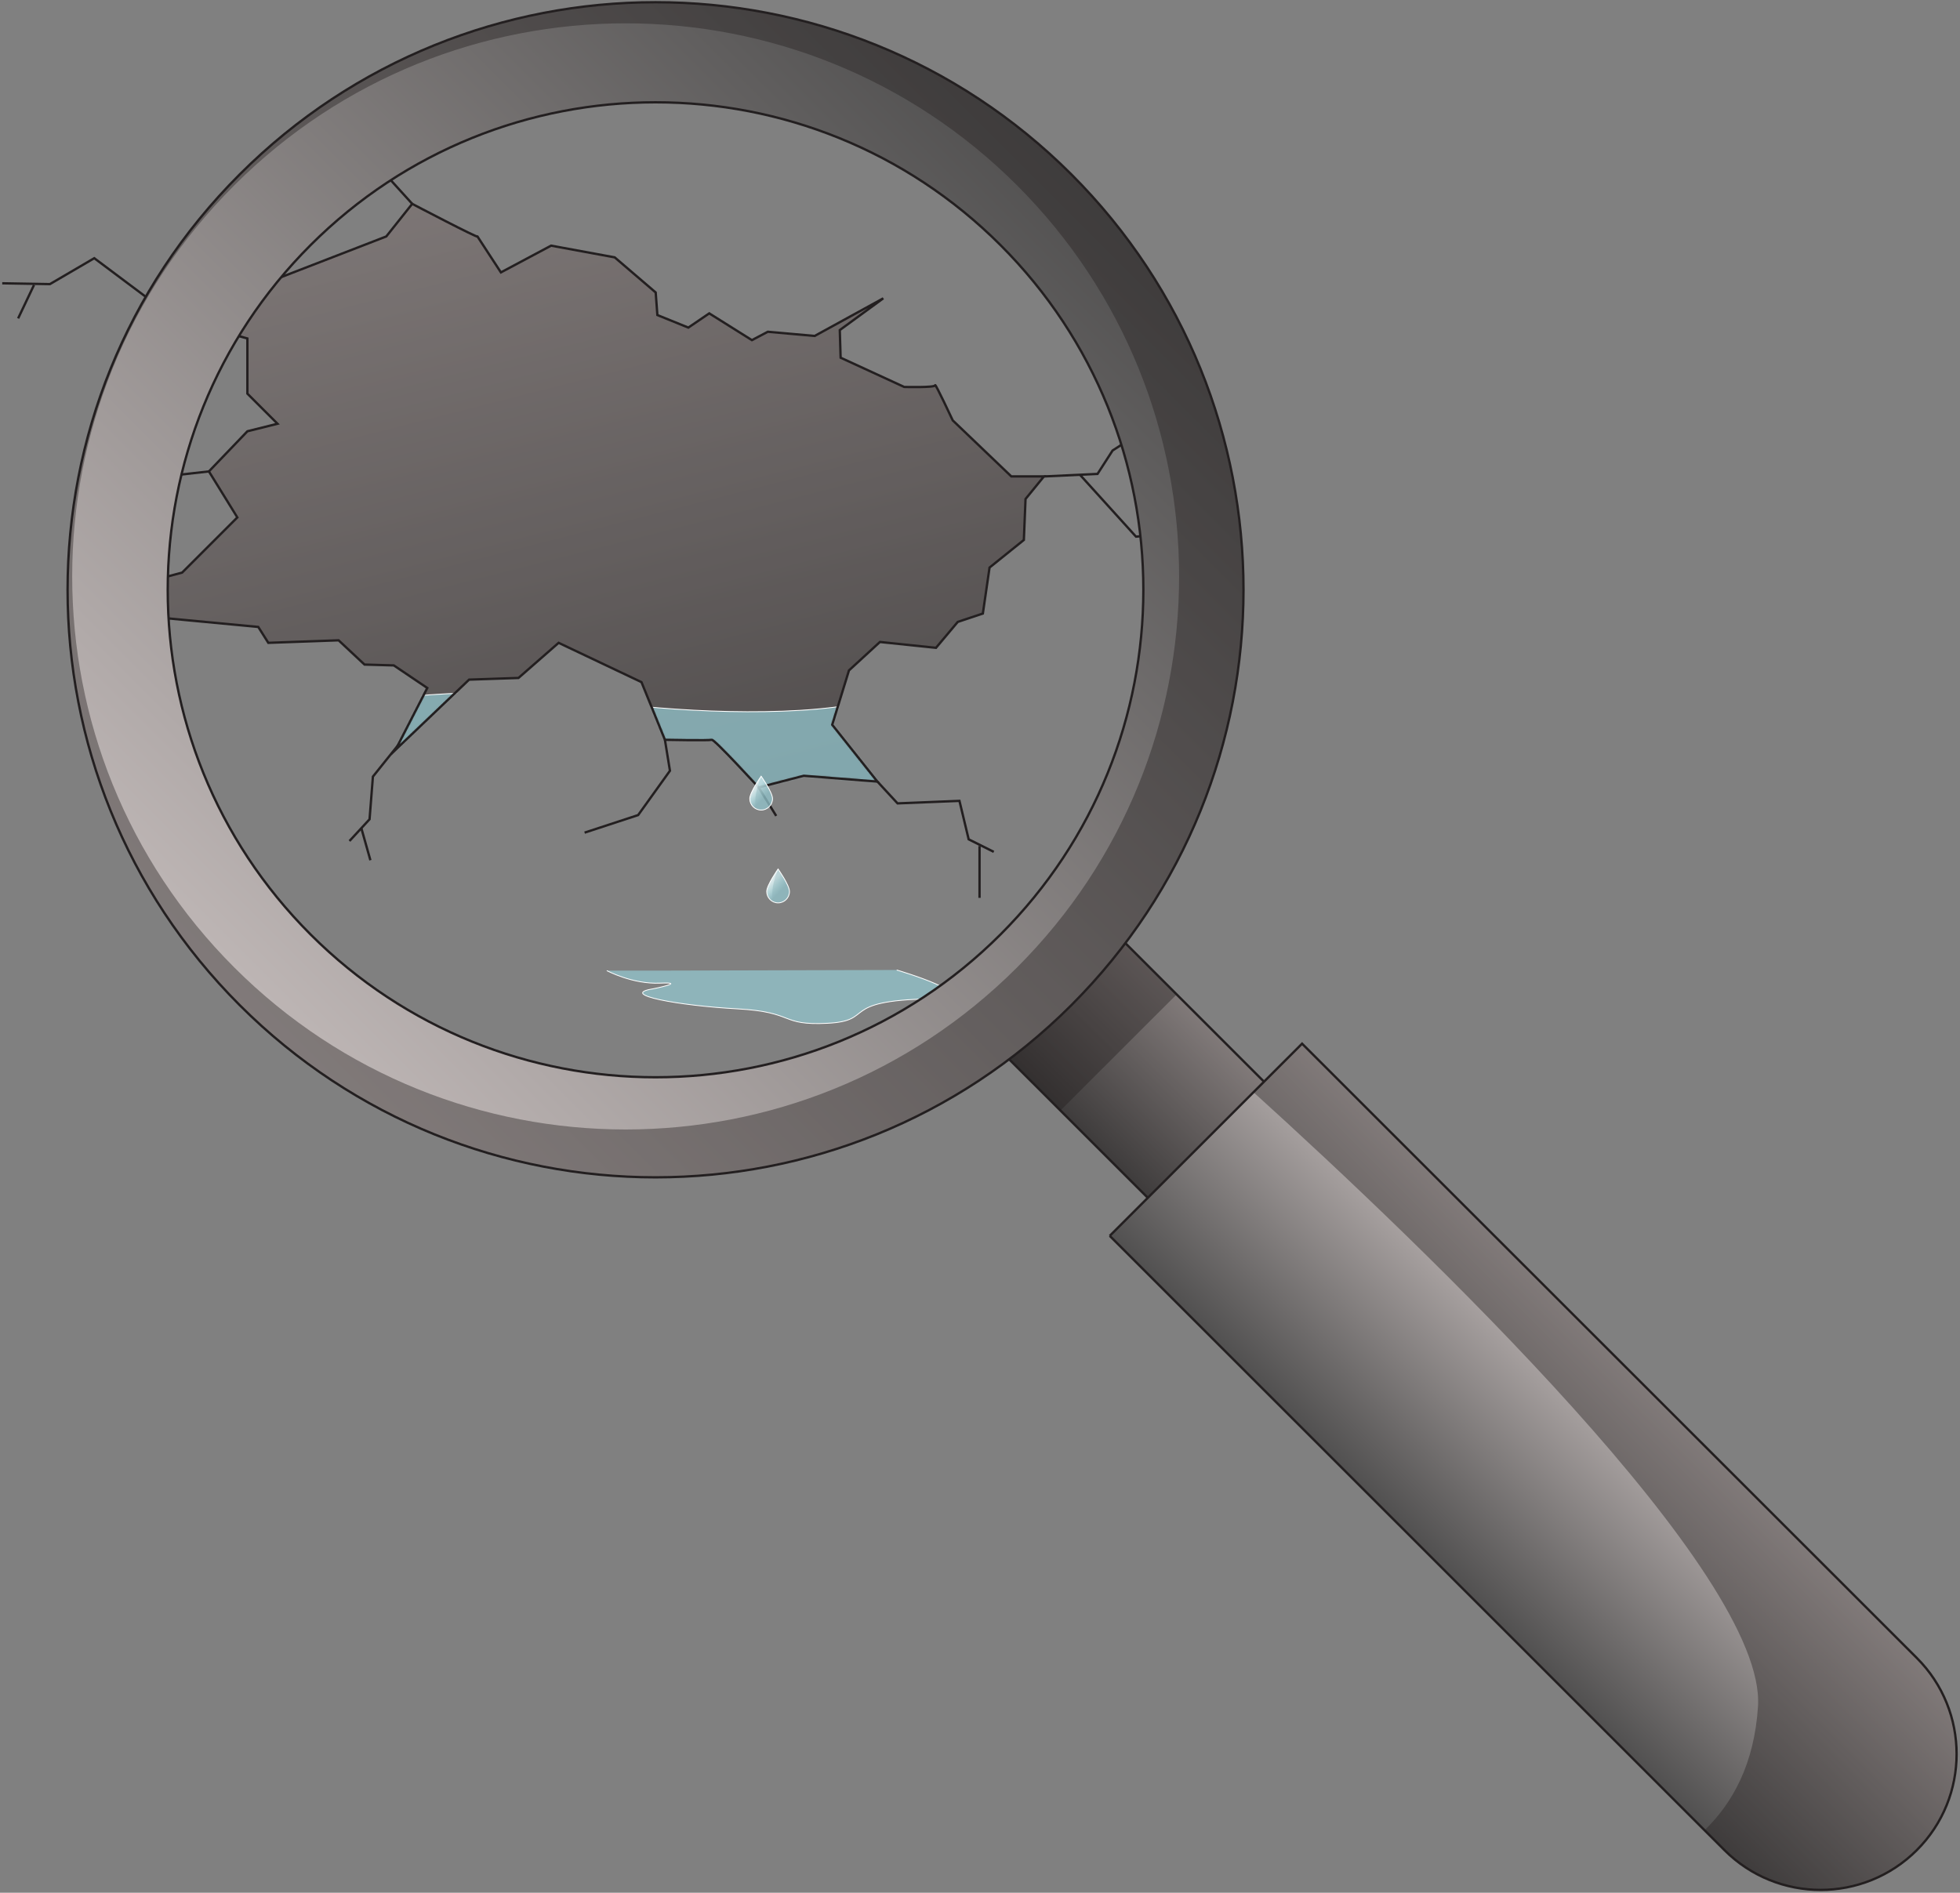 <svg xmlns="http://www.w3.org/2000/svg" width="879" height="849" viewBox="0 0 879 849" fill="none"><rect x="0" y="0" width="879" height="849" fill="#808080" stroke="none"/><g clip-path="url(#clip0_495_2)"><path d="M78.302 142.818L173.239 106.061L184.87 91.435C184.87 91.435 214.889 107.19 214.141 106.061C213.394 104.932 224.648 122.187 224.648 122.187L247.162 110.185L275.681 115.438L294.069 131.193L294.822 141.318L308.707 146.943L318.089 140.565L337.225 152.567L344.353 148.814L365.367 150.69L396.139 133.812L376.627 148.066L377.003 160.444L405.521 173.57C405.521 173.57 419.406 173.946 419.406 172.817C419.406 171.688 427.288 188.572 427.288 188.572L453.557 213.699H468.19L459.932 223.824L459.179 242.202L443.793 254.58L440.791 275.207L429.531 278.96L419.772 290.585L394.633 287.961L380.747 300.716L373.243 325.095L393.508 350.598L360.487 347.974L340.222 353.228C340.222 353.228 320.333 331.472 319.208 331.849C318.084 332.225 298.195 331.849 298.195 331.849L287.688 305.969L250.541 288.343L232.529 304.098L210.392 304.85L177.371 336.355L191.633 308.598L176.623 298.473L163.491 298.097L151.86 287.219L120.34 288.343L115.837 281.218L72.309 277.094L67.053 261.339L81.686 256.839L106.826 231.712L93.694 211.456L111.329 192.701L124.461 189.701L111.329 176.576L110.952 151.82L78.308 142.818H78.302Z" fill="url(#paint0_linear_495_2)"></path><path opacity="0.4" d="M78.302 142.818L173.239 106.061L184.87 91.435C184.87 91.435 214.889 107.19 214.141 106.061C213.394 104.932 224.648 122.187 224.648 122.187L247.162 110.185L275.681 115.438L294.069 131.193L294.822 141.318L308.707 146.943L318.089 140.565L337.225 152.567L344.353 148.814L365.367 150.69L396.139 133.812L376.627 148.066L377.003 160.444L405.521 173.57C405.521 173.57 419.406 173.946 419.406 172.817C419.406 171.688 427.288 188.572 427.288 188.572L453.557 213.699H468.19L459.932 223.824L459.179 242.202L443.793 254.58L440.791 275.207L429.531 278.96L419.772 290.585L394.633 287.961L380.747 300.716L373.243 325.095L393.508 350.598L360.487 347.974L340.222 353.228C340.222 353.228 320.333 331.472 319.208 331.849C318.084 332.225 298.195 331.849 298.195 331.849L287.688 305.969L250.541 288.343L232.529 304.098L210.392 304.85L177.371 336.355L191.633 308.598L176.623 298.473L163.491 298.097L151.86 287.219L120.34 288.343L115.837 281.218L72.309 277.094L67.053 261.339L81.686 256.839L106.826 231.712L93.694 211.456L111.329 192.701L124.461 189.701L111.329 176.576L110.952 151.82L78.308 142.818H78.302Z" fill="#231F20"></path><mask id="mask0_495_2" style="mask-type:luminance" maskUnits="userSpaceOnUse" x="67" y="91" width="402" height="263"><path d="M78.302 142.818L173.239 106.061L184.87 91.435C184.87 91.435 214.889 107.19 214.141 106.061C213.394 104.932 224.648 122.187 224.648 122.187L247.162 110.185L275.681 115.438L294.069 131.193L294.822 141.318L308.707 146.943L318.089 140.565L337.225 152.567L344.353 148.814L365.367 150.69L396.139 133.812L376.627 148.066L377.003 160.444L405.521 173.57C405.521 173.57 419.406 173.946 419.406 172.817C419.406 171.688 427.288 188.572 427.288 188.572L453.557 213.699H468.19L459.932 223.824L459.179 242.202L443.793 254.58L440.791 275.207L429.531 278.96L419.772 290.585L394.633 287.961L380.747 300.716L373.243 325.095L393.508 350.598L360.487 347.974L340.222 353.228C340.222 353.228 320.333 331.472 319.208 331.849C318.084 332.225 298.195 331.849 298.195 331.849L287.688 305.969L250.541 288.343L232.529 304.098L210.392 304.85L177.371 336.355L191.633 308.598L176.623 298.473L163.491 298.097L151.86 287.219L120.34 288.343L115.837 281.218L72.309 277.094L67.053 261.339L81.686 256.839L106.826 231.712L93.694 211.456L111.329 192.701L124.461 189.701L111.329 176.576L110.952 151.82L78.308 142.818H78.302Z" fill="white"></path></mask><g mask="url(#mask0_495_2)"><path opacity="0.74" d="M582.661 310.911C582.661 310.911 557.737 321.041 511.907 312.545C466.076 304.049 418.498 308.238 386.477 315.158C354.457 322.079 298.836 319.078 269.085 314.502C239.335 309.927 195.135 308.233 153.302 317.116C111.474 325.999 70.486 322.67 12.594 312.54C-45.297 302.409 -121.679 312.54 -121.679 312.54V534.418H579.444L582.661 310.905V310.911Z" fill="#94C6CE"></path><path opacity="0.43" d="M631.71 358.578C631.71 358.578 548.959 342.818 486.247 358.578C423.529 374.338 379.13 379.516 333.816 365.697C288.502 351.878 240.617 354.513 208.387 361.632C176.157 368.751 115.903 373.413 81.215 362.649C46.526 351.884 -5.018 345.361 -54.667 358.583C-104.317 371.8 -131.318 356.04 -131.318 356.04V551.308H610.008L631.716 358.583L631.71 358.578Z" fill="url(#paint1_linear_495_2)"></path><path d="M-121.679 312.545C-121.679 312.545 -45.297 302.415 12.594 312.545C70.486 322.675 111.469 326.004 153.302 317.121C195.13 308.238 239.335 309.932 269.085 314.508C298.836 319.084 354.457 322.084 386.477 315.164C418.498 308.243 466.076 304.049 511.907 312.55C557.737 321.046 582.661 310.916 582.661 310.916" stroke="white" stroke-width="0.376" stroke-miterlimit="10"></path><path d="M631.71 358.578C631.71 358.578 548.959 342.818 486.247 358.578C423.529 374.338 379.13 379.516 333.816 365.697C288.503 351.878 240.617 354.513 208.387 361.632C176.157 368.751 115.903 373.413 81.215 362.649C46.526 351.884 -5.018 345.361 -54.667 358.583C-104.317 371.8 -131.318 356.04 -131.318 356.04" stroke="white" stroke-width="0.376" stroke-miterlimit="10"></path></g><path d="M38.147 268.464L64.788 261.339L81.675 256.839L106.443 232.083L93.683 211.457L110.946 193.454L124.455 190.077L110.946 176.576V151.82L78.302 142.818L42.274 115.815L22.385 127.44L1 127.069" stroke="#231F20" stroke-width="1.05" stroke-miterlimit="10"></path><path d="M67.043 261.339L72.299 277.094L115.827 281.218L120.33 288.343L151.85 287.219L163.481 298.097L176.613 298.473L191.622 308.598L177.36 336.355L210.381 304.85L232.519 304.098L250.531 288.343L287.678 305.969L298.185 331.849C298.185 331.849 318.074 332.225 319.198 331.849C320.322 331.472 340.211 353.228 340.211 353.228L360.477 347.974L393.498 350.598L373.232 325.095L380.737 300.716L394.622 287.961L419.762 290.585L429.521 278.96L440.781 275.207L443.783 254.58L459.169 242.202L459.922 223.824L468.18 213.699H453.547L427.278 188.572C427.278 188.572 419.396 171.693 419.396 172.817C419.396 173.941 405.511 173.57 405.511 173.57L376.993 160.444L376.616 148.066L396.129 133.812L365.356 150.69L344.343 148.814L337.215 152.567L318.079 140.565L308.697 146.943L294.812 141.318L294.058 131.193L275.67 115.438L247.152 110.185L224.638 122.187C224.638 122.187 213.378 104.932 214.131 106.061C214.884 107.19 184.86 91.435 184.86 91.435L173.229 106.061L78.292 142.818" stroke="#231F20" stroke-width="1.05" stroke-miterlimit="10"></path><path d="M47.154 221.582L67.043 214.457L93.684 211.457" stroke="#231F20" stroke-width="1.05" stroke-miterlimit="10"></path><path d="M15.257 127.816L8.129 142.818" stroke="#231F20" stroke-width="1.05" stroke-miterlimit="10"></path><path d="M184.871 91.436L173.988 79.434L178.867 45.677" stroke="#231F20" stroke-width="1.05" stroke-miterlimit="10"></path><path d="M179.243 333.355L167.236 348.357L165.735 367.483L156.729 377.237" stroke="#231F20" stroke-width="1.05" stroke-miterlimit="10"></path><path d="M161.98 371.236L166.112 385.861" stroke="#231F20" stroke-width="1.05" stroke-miterlimit="10"></path><path d="M298.195 331.854L300.449 345.727L286.187 365.606L262.172 373.484" stroke="#231F20" stroke-width="1.05" stroke-miterlimit="10"></path><path d="M340.228 353.228L348.109 365.982" stroke="#231F20" stroke-width="1.05" stroke-miterlimit="10"></path><path d="M393.514 350.604L402.52 360.358L430.285 359.234L434.417 376.484L445.671 382.108" stroke="#231F20" stroke-width="1.05" stroke-miterlimit="10"></path><path d="M439.29 379.484V402.74" stroke="#231F20" stroke-width="1.05" stroke-miterlimit="10"></path><path d="M468.185 213.71L492.206 212.581L498.957 202.079L511.718 193.831" stroke="#231F20" stroke-width="1.05" stroke-miterlimit="10"></path><path d="M484.325 212.957L509.464 240.713L521.849 239.584L529.353 248.961" stroke="#231F20" stroke-width="1.05" stroke-miterlimit="10"></path><path opacity="0.74" d="M346.459 358.255C346.459 361.073 344.172 363.358 341.353 363.358C338.534 363.358 336.248 361.073 336.248 358.255C336.248 355.438 341.353 348.168 341.353 348.168C341.353 348.168 346.459 355.438 346.459 358.255Z" fill="#94C6CE"></path><path opacity="0.43" d="M346.459 358.255C346.459 361.073 344.172 363.358 341.353 363.358C338.534 363.358 336.248 361.073 336.248 358.255C336.248 355.438 341.353 348.168 341.353 348.168C341.353 348.168 346.459 355.438 346.459 358.255Z" fill="url(#paint2_linear_495_2)"></path><path opacity="0.43" d="M338.739 360.159C338.701 358.707 338.846 357.25 339.083 355.819C339.196 355.153 339.331 354.486 339.487 353.824C339.637 353.19 339.793 352.555 339.992 351.937C340.342 350.862 340.821 349.84 341.246 348.797C341.316 348.63 341.38 348.463 341.445 348.297C341.386 348.211 341.353 348.168 341.353 348.168C341.353 348.168 336.248 355.438 336.248 358.255C336.248 360.255 337.399 361.981 339.072 362.82C338.857 361.949 338.766 361.051 338.739 360.159Z" fill="url(#paint3_linear_495_2)"></path><path d="M346.459 358.255C346.459 361.073 344.172 363.358 341.353 363.358C338.534 363.358 336.248 361.073 336.248 358.255C336.248 355.438 341.353 348.168 341.353 348.168C341.353 348.168 346.459 355.438 346.459 358.255Z" stroke="white" stroke-width="0.368" stroke-miterlimit="10"></path><path opacity="0.74" d="M354.059 399.884C354.059 402.702 351.773 404.987 348.954 404.987C346.135 404.987 343.848 402.702 343.848 399.884C343.848 397.067 348.954 389.797 348.954 389.797C348.954 389.797 354.059 397.067 354.059 399.884Z" fill="#94C6CE"></path><path opacity="0.43" d="M354.059 399.884C354.059 402.702 351.773 404.987 348.954 404.987C346.135 404.987 343.848 402.702 343.848 399.884C343.848 397.067 348.954 389.797 348.954 389.797C348.954 389.797 354.059 397.067 354.059 399.884Z" fill="url(#paint4_linear_495_2)"></path><path opacity="0.43" d="M346.339 401.793C346.301 400.341 346.447 398.884 346.683 397.454C346.796 396.787 346.931 396.12 347.087 395.459C347.237 394.824 347.393 394.19 347.592 393.572C347.942 392.496 348.421 391.474 348.846 390.431C348.916 390.265 348.98 390.098 349.045 389.931C348.986 389.845 348.954 389.802 348.954 389.802C348.954 389.802 343.848 397.072 343.848 399.89C343.848 401.89 344.999 403.616 346.673 404.455C346.457 403.584 346.366 402.686 346.339 401.793Z" fill="url(#paint5_linear_495_2)"></path><path d="M354.059 399.884C354.059 402.702 351.773 404.987 348.954 404.987C346.135 404.987 343.848 402.702 343.848 399.884C343.848 397.067 348.954 389.797 348.954 389.797C348.954 389.797 354.059 397.067 354.059 399.884Z" stroke="white" stroke-width="0.368" stroke-miterlimit="10"></path><path opacity="0.74" d="M292.945 443.525C276.902 446.057 304.484 451.117 330.657 452.526C356.829 453.935 349.513 460.118 371.183 458.995C392.852 457.871 375.691 448.886 417.056 448.025C444.073 447.461 402.138 435.088 402.138 435.088L299.411 435.368H272.114C272.114 435.368 283.654 441.557 296.038 440.992C308.422 440.428 292.945 443.525 292.945 443.525Z" fill="#94C6CE"></path><path d="M272.12 435.368C272.12 435.368 283.659 441.557 296.043 440.992C308.428 440.428 292.95 443.525 292.95 443.525C276.908 446.057 304.49 451.117 330.662 452.526C356.835 453.935 349.518 460.118 371.188 458.995C392.858 457.871 375.696 448.886 417.061 448.025C444.079 447.461 402.143 435.088 402.143 435.088" stroke="white" stroke-width="0.368" stroke-miterlimit="10"></path><path d="M493.928 412.299L441.816 464.385L529.869 552.393L581.981 500.307L493.928 412.299Z" fill="url(#paint6_linear_495_2)"></path><path opacity="0.4" d="M493.928 412.299L441.816 464.385L529.869 552.393L581.981 500.307L493.928 412.299Z" fill="#231F20"></path><path opacity="0.4" d="M493.926 412.301L441.814 464.386L475.572 498.127L527.684 446.041L493.926 412.301Z" fill="#231F20"></path><path d="M493.928 412.299L441.816 464.385L529.869 552.393L581.981 500.307L493.928 412.299Z" stroke="#231F20" stroke-width="1.05" stroke-miterlimit="10"></path><path d="M497.683 554.349L583.94 468.136L859.625 743.681C883.427 767.471 883.427 806.101 859.625 829.891C835.823 853.681 797.174 853.681 773.372 829.891L497.687 554.346L497.683 554.349Z" fill="url(#paint7_linear_495_2)"></path><path d="M497.683 554.349L583.94 468.136L859.625 743.681C883.427 767.471 883.427 806.101 859.625 829.891C835.823 853.681 797.174 853.681 773.372 829.891L497.687 554.346L497.683 554.349Z" stroke="#231F20" stroke-width="1.05" stroke-miterlimit="10"></path><path opacity="0.4" d="M583.938 468.136L562.15 489.913C639.032 559.588 792.113 706.151 788.412 765.347C786.793 791.242 776.942 808.911 764.435 820.961L773.37 829.893C797.192 853.702 835.808 853.702 859.629 829.893C883.451 806.083 883.451 767.487 859.629 743.677L583.943 468.13L583.938 468.136Z" fill="#231F20"></path><path d="M480.442 450.907C583.416 347.985 583.416 181.114 480.442 78.192C377.468 -24.73 210.512 -24.73 107.538 78.192C4.564 181.114 4.564 347.985 107.538 450.907C210.512 553.829 377.468 553.829 480.442 450.907ZM139.295 109.932C224.731 24.539 363.249 24.539 448.685 109.932C534.121 195.325 534.121 333.774 448.685 419.167C363.249 504.56 224.731 504.56 139.295 419.167C53.859 333.774 53.859 195.325 139.295 109.932Z" fill="url(#paint8_linear_495_2)"></path><path opacity="0.4" d="M480.442 78.192C377.468 -24.73 210.512 -24.73 107.538 78.192C4.564 181.114 4.564 347.985 107.538 450.907C210.512 553.829 377.468 553.829 480.442 450.907C583.416 347.985 583.416 181.114 480.442 78.192ZM456.093 433.97C359.161 530.853 202.002 530.853 105.074 433.97C8.142 337.086 8.142 180.006 105.074 83.128C202.007 -13.756 359.166 -13.756 456.093 83.128C553.026 180.011 553.026 337.091 456.093 433.97Z" fill="#231F20"></path><path d="M480.442 450.907C583.416 347.985 583.416 181.114 480.442 78.192C377.468 -24.73 210.512 -24.73 107.538 78.192C4.564 181.114 4.564 347.985 107.538 450.907C210.512 553.829 377.468 553.829 480.442 450.907ZM139.295 109.932C224.731 24.539 363.249 24.539 448.685 109.932C534.121 195.325 534.121 333.774 448.685 419.167C363.249 504.56 224.731 504.56 139.295 419.167C53.859 333.774 53.859 195.325 139.295 109.932Z" stroke="#231F20" stroke-width="1.05" stroke-miterlimit="10"></path></g><defs><linearGradient id="paint0_linear_495_2" x1="332.529" y1="491.859" x2="220.058" y2="50.758" gradientUnits="userSpaceOnUse"><stop stop-color="#515050"></stop><stop offset="1" stop-color="#BFB7B6"></stop></linearGradient><linearGradient id="paint1_linear_495_2" x1="250.172" y1="358.922" x2="249.366" y2="424.017" gradientUnits="userSpaceOnUse"><stop stop-color="#CFFDFF" stop-opacity="0.6"></stop><stop offset="1" stop-color="#CFFDFF" stop-opacity="0"></stop></linearGradient><linearGradient id="paint2_linear_495_2" x1="338.534" y1="354.029" x2="342.567" y2="357.945" gradientUnits="userSpaceOnUse"><stop stop-color="#FAFFFF"></stop><stop offset="1" stop-color="#CFFDFF" stop-opacity="0"></stop></linearGradient><linearGradient id="paint3_linear_495_2" x1="338.534" y1="354.029" x2="342.567" y2="357.945" gradientUnits="userSpaceOnUse"><stop stop-color="#FAFFFF"></stop><stop offset="1" stop-color="#CFFDFF" stop-opacity="0"></stop></linearGradient><linearGradient id="paint4_linear_495_2" x1="346.129" y1="395.663" x2="350.162" y2="399.58" gradientUnits="userSpaceOnUse"><stop stop-color="#FAFFFF"></stop><stop offset="1" stop-color="#CFFDFF" stop-opacity="0"></stop></linearGradient><linearGradient id="paint5_linear_495_2" x1="346.129" y1="395.658" x2="350.162" y2="399.58" gradientUnits="userSpaceOnUse"><stop stop-color="#FAFFFF"></stop><stop offset="1" stop-color="#CFFDFF" stop-opacity="0"></stop></linearGradient><linearGradient id="paint6_linear_495_2" x1="485.844" y1="508.391" x2="537.934" y2="456.275" gradientUnits="userSpaceOnUse"><stop stop-color="#515050"></stop><stop offset="1" stop-color="#BFB7B6"></stop></linearGradient><linearGradient id="paint7_linear_495_2" x1="657.089" y1="713.682" x2="743.303" y2="627.425" gradientUnits="userSpaceOnUse"><stop stop-color="#515050"></stop><stop offset="1" stop-color="#BFB7B6"></stop></linearGradient><linearGradient id="paint8_linear_495_2" x1="480.444" y1="78.191" x2="107.727" y2="451.097" gradientUnits="userSpaceOnUse"><stop stop-color="#515050"></stop><stop offset="1" stop-color="#BFB7B6"></stop></linearGradient><clipPath id="clip0_495_2"><rect width="879" height="849" fill="white"></rect></clipPath></defs></svg>
